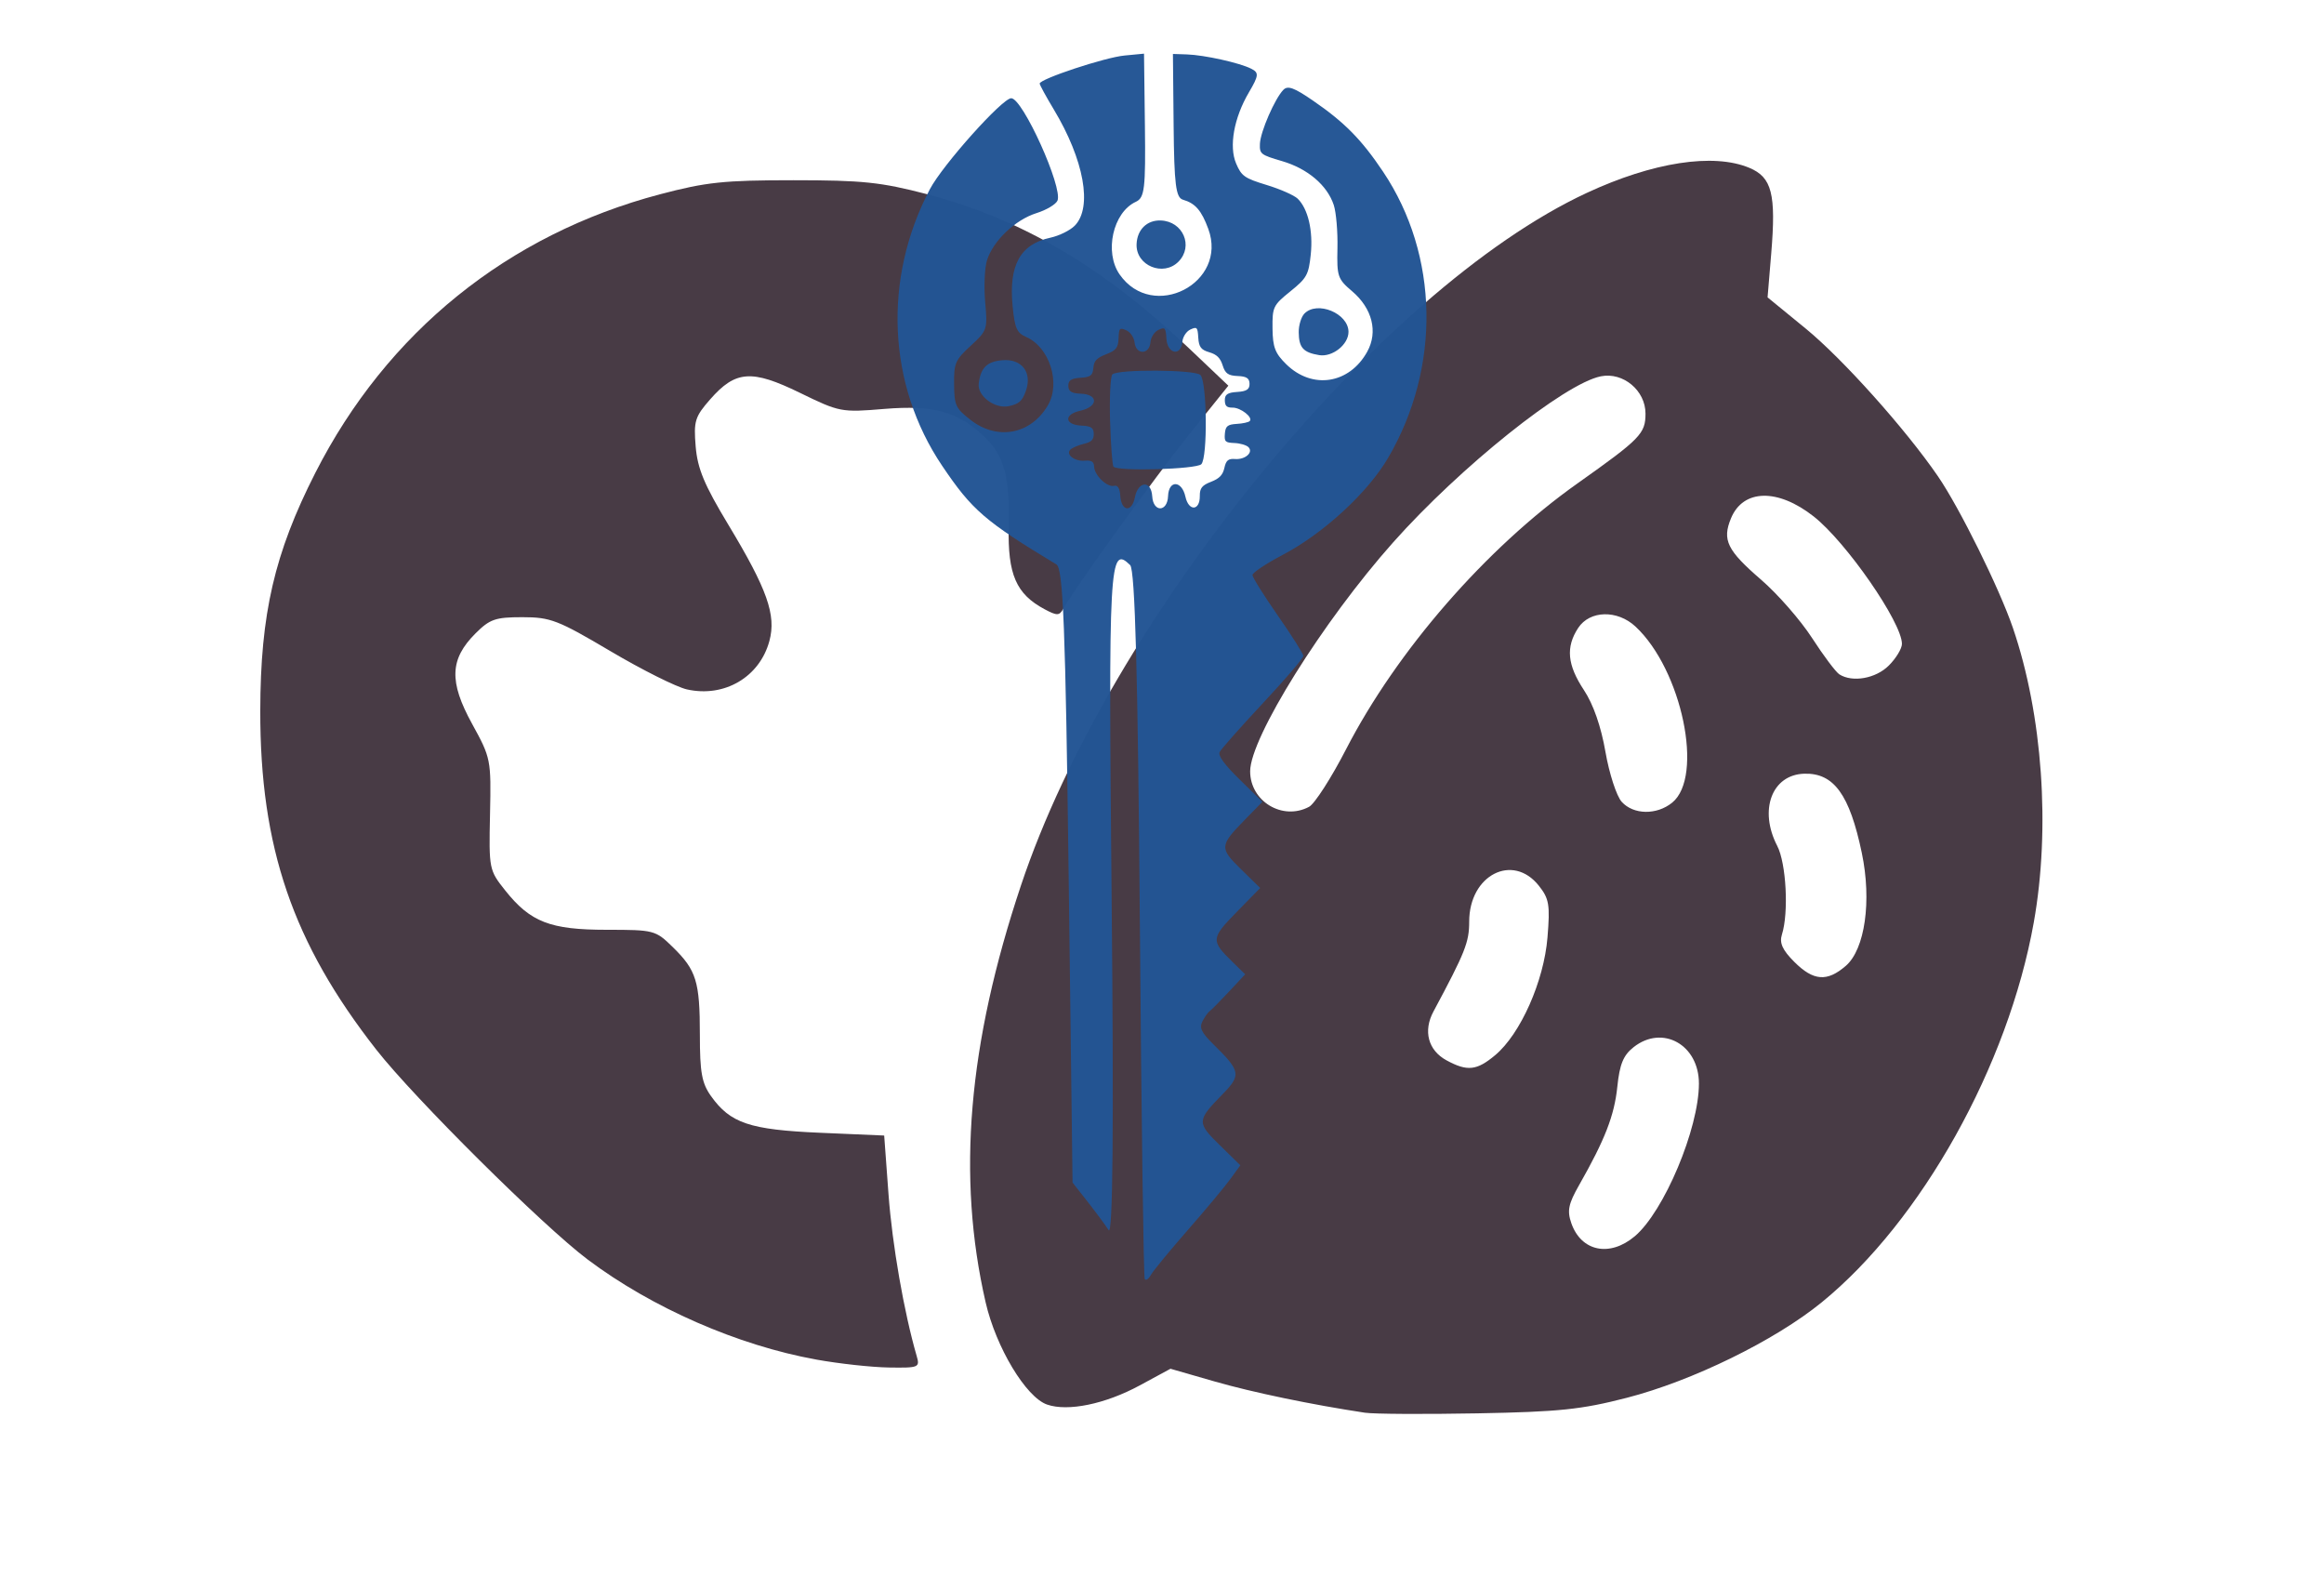 <?xml version="1.0" encoding="UTF-8" standalone="no"?>
<!-- Created with Inkscape (http://www.inkscape.org/) -->

<svg
   version="1.1"
   id="svg1"
   width="435"
   height="295"
   viewBox="0 0 435 295"
   xml:space="preserve"
   xmlns="http://www.w3.org/2000/svg"
   xmlns:svg="http://www.w3.org/2000/svg"><defs
     id="defs1" /><g
     id="g1"><path
       style="fill:#453742;fill-opacity:0.98"
       d="m 255.5,264.375 c -10.019,-1.512 -21.066,-3.81 -28.206,-5.866 l -8.206,-2.363 -5.758,3.118 c -6.448,3.493 -13.453,4.938 -17.349,3.58 -3.95,-1.377 -9.56,-10.711 -11.492,-19.12 -5.411,-23.554 -3.31,-48.344 6.616,-78.037 C 207.752,115.887 258.19,54.166 297,36.102 c 12.37,-5.757 23.705,-7.506 30.432,-4.695 4.232,1.768 5.03,4.888 4.1,16.046 l -0.683,8.197 7.125,5.829 c 6.932,5.671 18.677,18.784 24.758,27.642 4.04,5.884 11.507,20.982 14.036,28.379 5.556,16.25 7.06,37.503 3.904,55.144 -4.796,26.807 -21.023,55.861 -39.699,71.08 -8.757,7.136 -24.202,14.699 -36.474,17.859 -8.541,2.199 -12.626,2.624 -28,2.91 -9.9,0.184 -19.35,0.131 -21,-0.118 z m 50.476,-33.008 C 311.463,226.749 318,211.205 318,202.773 c 0,-7.269 -6.813,-11.068 -12.221,-6.814 -1.93,1.518 -2.618,3.19 -3.055,7.425 -0.554,5.371 -2.316,9.902 -7.155,18.401 -2.003,3.518 -2.263,4.793 -1.452,7.121 1.844,5.29 7.18,6.397 11.859,2.46 z m -26.085,-33.928 c 4.723,-3.974 9.092,-13.817 9.762,-21.995 0.502,-6.129 0.313,-7.266 -1.615,-9.694 C 283.137,159.578 275,163.769 275,172.465 c 0,3.874 -0.74,5.734 -6.693,16.832 -1.96,3.653 -0.988,7.269 2.456,9.138 3.89,2.111 5.666,1.917 9.128,-0.996 z M 345.491,180.75 c 3.592,-3.105 4.876,-12.157 2.999,-21.13 -2.287,-10.93 -5.233,-14.989 -10.766,-14.831 -6.067,0.173 -8.548,6.787 -5.066,13.511 1.686,3.256 2.176,12.5 0.879,16.586 -0.502,1.58 0.095,2.899 2.317,5.121 3.575,3.575 6.134,3.772 9.637,0.743 z M 245.03,150.984 c 1.044,-0.559 4.156,-5.396 6.914,-10.75 9.511,-18.458 26.213,-37.65 43.287,-49.742 C 307.057,82.117 308,81.151 308,77.398 308,73.074 303.818,69.586 299.636,70.423 292.834,71.783 273.346,87.364 260.764,101.5 247.625,116.262 234,138.072 234,144.34 c 0,5.63 6.08,9.293 11.03,6.644 z m 67.958,-0.773 c 5.997,-4.856 1.83,-24.867 -6.863,-32.961 -3.403,-3.168 -8.561,-3.04 -10.727,0.265 -2.354,3.593 -2.045,6.908 1.085,11.638 1.747,2.639 3.198,6.806 4.02,11.544 0.708,4.078 2.079,8.289 3.047,9.358 2.201,2.432 6.538,2.503 9.438,0.155 z m 40.557,-25.665 c 1.35,-1.35 2.455,-3.172 2.455,-4.05 0,-4.002 -10.444,-19.077 -16.526,-23.854 -6.723,-5.281 -13.199,-5.135 -15.47,0.35 -1.683,4.064 -0.737,5.995 5.639,11.499 3.093,2.671 7.381,7.574 9.529,10.897 2.148,3.323 4.45,6.388 5.116,6.812 2.456,1.561 6.822,0.78 9.257,-1.654 z M 152.763,254.421 C 138.094,251.769 122.029,244.738 110,235.706 101.629,229.421 77.546,205.514 70.428,196.422 54.797,176.459 48.674,158.573 48.717,133 48.748,114.882 51.378,103.517 59.016,88.5 72.399,62.187 95.033,43.891 123.509,36.367 132.183,34.076 135.478,33.727 148.5,33.727 c 12.944,0 16.371,0.358 25,2.608 17.658,4.606 33.109,13.699 49.119,28.907 l 7.301,6.935 -7.358,9.161 c -6.483,8.072 -21.305,28.596 -23.563,32.627 -0.716,1.278 -1.165,1.283 -3.495,0.036 -5.306,-2.84 -6.891,-6.488 -6.697,-15.415 0.205,-9.457 -0.833,-13.28 -4.58,-16.869 -4.87,-4.664 -9.529,-5.956 -18.725,-5.19 -8.031,0.669 -8.343,0.609 -15.78,-3.017 -9.032,-4.404 -12.044,-4.186 -16.79,1.22 -2.859,3.257 -3.112,4.077 -2.719,8.821 0.344,4.145 1.606,7.174 6.08,14.589 7.324,12.139 9.028,16.953 7.721,21.807 -1.821,6.764 -8.439,10.647 -15.45,9.066 -1.966,-0.443 -8.406,-3.666 -14.311,-7.16 C 104.419,116.034 103.035,115.5 97.778,115.5 c -5.065,0 -6.098,0.359 -8.789,3.05 -4.804,4.804 -4.963,9.012 -0.64,16.878 3.538,6.437 3.59,6.697 3.372,16.947 -0.218,10.26 -0.177,10.465 2.85,14.268 4.711,5.918 8.419,7.355 18.989,7.357 8.859,0.002 9.133,0.073 12.361,3.229 4.43,4.331 5.079,6.431 5.079,16.433 0,7.035 0.364,9.042 2.079,11.45 3.624,5.089 7.23,6.303 20.421,6.872 l 12,0.518 0.81,11 c 0.694,9.422 2.897,22.067 5.27,30.25 0.626,2.158 0.413,2.246 -5.214,2.16 -3.227,-0.049 -9.348,-0.719 -13.603,-1.489 z"
       id="path1" /><path
       d="m 213.356,172.91 c -0.363,-46.382 -0.9,-66.261 -1.815,-67.157 -3.913,-3.828 -4.082,-0.751 -3.464,63.132 0.409,42.122 0.218,62.527 -0.568,61.316 -0.648,-0.999 -2.433,-3.408 -3.965,-5.357 l -2.787,-3.542 -0.729,-57.367 c -0.59,-46.359 -1.027,-57.546 -2.282,-58.304 -13.399,-8.088 -15.791,-10.151 -21.39,-18.452 -10.251,-15.198 -11.132,-34.991 -2.304,-51.774 2.377,-4.518 13.541,-17.003 15.222,-17.021 2.138,-0.03 9.712,16.733 8.661,19.162 -0.303,0.701 -2.073,1.754 -3.933,2.338 -4.001,1.257 -8.159,5.231 -9.271,8.863 -0.437,1.426 -0.584,4.942 -0.327,7.815 0.454,5.083 0.381,5.303 -2.702,8.137 -2.909,2.675 -3.165,3.265 -3.122,7.215 0.043,3.965 0.286,4.488 3.088,6.672 5.013,3.908 11.291,2.716 14.483,-2.752 2.431,-4.164 0.285,-10.873 -4.088,-12.78 -1.741,-0.759 -2.119,-1.62 -2.524,-5.748 -0.753,-7.674 1.419,-11.612 7.076,-12.826 1.633,-0.354 3.683,-1.363 4.554,-2.248 3.357,-3.415 1.751,-12.312 -3.928,-21.757 -1.447,-2.405 -2.632,-4.581 -2.638,-4.831 -0.011,-0.861 12.191,-4.9 15.867,-5.252 l 3.662,-0.351 0.166,13.431 c 0.148,11.866 -0.051,13.532 -1.704,14.296 -4.287,1.982 -5.941,9.433 -3.02,13.604 6.214,8.873 20.329,1.604 16.587,-8.542 -1.271,-3.45 -2.433,-4.788 -4.742,-5.458 -1.33,-0.386 -1.641,-2.859 -1.746,-13.873 l -0.129,-13.403 2.605,0.086 c 3.31,0.114 9.854,1.569 12.042,2.673 1.482,0.749 1.431,1.271 -0.427,4.431 -2.805,4.771 -3.763,10.104 -2.392,13.313 1.008,2.361 1.569,2.755 5.732,4.023 2.538,0.773 5.146,1.927 5.796,2.562 1.942,1.899 2.905,6.026 2.441,10.452 -0.398,3.79 -0.74,4.408 -3.82,6.891 -3.218,2.594 -3.38,2.932 -3.336,6.949 0.038,3.491 0.484,4.651 2.58,6.7 4.877,4.771 11.803,3.688 15.152,-2.37 2.048,-3.705 0.942,-8.101 -2.849,-11.317 -2.686,-2.279 -2.849,-2.759 -2.73,-8.04 0.071,-3.089 -0.241,-6.727 -0.689,-8.083 -1.22,-3.695 -4.885,-6.809 -9.656,-8.208 -4.036,-1.183 -4.24,-1.343 -4.166,-3.248 0.087,-2.247 2.79,-8.462 4.391,-10.1 0.823,-0.841 2.003,-0.413 5.52,2.004 5.935,4.078 9.099,7.285 13.15,13.331 10.463,15.616 10.836,36.575 0.952,53.509 -3.81,6.527 -12.101,14.163 -19.738,18.176 -3.123,1.641 -5.674,3.344 -5.669,3.783 0.004,0.44 2.148,3.864 4.762,7.61 2.614,3.746 4.757,7.137 4.762,7.536 0.004,0.399 -3.409,4.382 -7.586,8.853 -4.177,4.47 -7.813,8.578 -8.081,9.128 -0.328,0.674 0.898,2.357 3.758,5.154 l 4.245,4.153 -3.2,3.271 c -4.848,4.956 -4.882,5.363 -0.778,9.378 l 3.558,3.48 -4.366,4.463 c -4.867,4.975 -4.901,5.374 -0.808,9.379 l 2.366,2.314 -3.029,3.239 c -1.666,1.782 -3.298,3.431 -3.626,3.664 -0.328,0.233 -0.937,1.1 -1.353,1.925 -0.6,1.19 -0.172,2.075 2.063,4.274 5.121,5.039 5.246,5.728 1.693,9.36 -4.816,4.923 -4.833,5.273 -0.46,9.551 l 3.806,3.724 -1.881,2.591 c -1.034,1.426 -4.638,5.741 -8.008,9.593 -3.37,3.851 -6.459,7.608 -6.865,8.348 -0.406,0.74 -0.917,1.086 -1.136,0.766 -0.218,-0.319 -0.63,-30.228 -0.913,-66.465 z M 203.091,86.213 c 1.168,-0.114 1.688,0.206 1.697,1.07 0.019,1.621 2.43,3.963 3.746,3.638 0.674,-0.172 1.07,0.461 1.154,1.835 0.181,2.979 2.166,3.214 2.735,0.324 0.611,-3.101 3.062,-3.246 3.249,-0.191 0.183,3.006 2.845,2.977 2.962,-0.043 0.119,-3.058 2.573,-2.967 3.252,0.114 0.609,2.769 2.72,2.657 2.69,-0.143 -0.015,-1.46 0.411,-2.002 2.094,-2.652 1.565,-0.604 2.216,-1.281 2.507,-2.607 0.308,-1.403 0.738,-1.762 1.985,-1.66 1.909,0.156 3.503,-1.254 2.512,-2.225 -0.388,-0.38 -1.57,-0.726 -2.625,-0.766 -1.72,-0.071 -1.904,-0.25 -1.78,-1.763 0.114,-1.39 0.502,-1.711 2.196,-1.814 1.132,-0.057 2.236,-0.307 2.454,-0.53 0.669,-0.684 -1.69,-2.533 -3.21,-2.516 -1.099,0.008 -1.437,-0.313 -1.449,-1.388 -0.011,-1.077 0.528,-1.438 2.312,-1.546 1.757,-0.114 2.324,-0.48 2.312,-1.519 -0.011,-1.04 -0.556,-1.397 -2.224,-1.463 -1.765,-0.071 -2.329,-0.467 -2.808,-1.989 -0.44,-1.4 -1.107,-2.05 -2.515,-2.461 -1.526,-0.444 -1.943,-0.996 -2.047,-2.713 -0.121,-1.988 -0.237,-2.107 -1.487,-1.534 -0.746,0.341 -1.417,1.374 -1.493,2.295 -0.228,2.785 -2.81,2.288 -2.984,-0.574 -0.127,-2.081 -0.255,-2.223 -1.494,-1.655 -0.746,0.341 -1.417,1.374 -1.493,2.295 -0.195,2.382 -2.727,2.41 -2.975,0.043 -0.1,-0.919 -0.79,-1.936 -1.543,-2.262 -1.269,-0.549 -1.375,-0.437 -1.451,1.513 -0.07,1.747 -0.464,2.253 -2.333,2.975 -1.769,0.684 -2.281,1.233 -2.389,2.564 -0.116,1.403 -0.531,1.718 -2.418,1.832 -1.721,0.114 -2.276,0.476 -2.264,1.515 0.011,1.04 0.586,1.399 2.345,1.467 3.347,0.129 3.259,2.447 -0.121,3.19 -3.137,0.689 -2.935,2.66 0.285,2.785 1.737,0.071 2.235,0.406 2.247,1.522 0.011,1.117 -0.405,1.537 -1.882,1.895 -1.044,0.251 -2.167,0.736 -2.497,1.073 -0.914,0.934 0.853,2.261 2.748,2.064 z m 4.69,-7.37 c -0.13,-4.455 0.064,-8.403 0.427,-8.773 0.978,-1 15.441,-0.911 16.476,0.1 1.243,1.216 1.388,15.455 0.174,16.7 -0.928,0.949 -15.513,1.371 -16.428,0.476 -0.228,-0.221 -0.517,-4.049 -0.644,-8.504 z m -24.587,-7.023 c 0.347,-2.985 1.524,-4.159 4.416,-4.408 3.655,-0.316 5.652,2.302 4.4,5.766 -0.685,1.896 -1.256,2.403 -3.179,2.825 -2.585,0.567 -5.903,-1.894 -5.636,-4.182 z m 29.548,-26.125 c 0.106,-2.731 1.955,-4.536 4.544,-4.435 4.147,0.16 6.145,4.795 3.315,7.687 -2.84,2.903 -8.015,0.761 -7.859,-3.252 z m 30.351,16.493 c -0.019,-1.314 0.464,-2.89 1.063,-3.503 2.399,-2.452 8.214,-0.057 8.252,3.4 0.026,2.375 -2.995,4.783 -5.486,4.373 -2.988,-0.493 -3.798,-1.396 -3.83,-4.27 z"
       style="display:inline;fill:#235594;fill-opacity:0.98;stroke-width:0.223"
       id="path1-2" /></g></svg>

